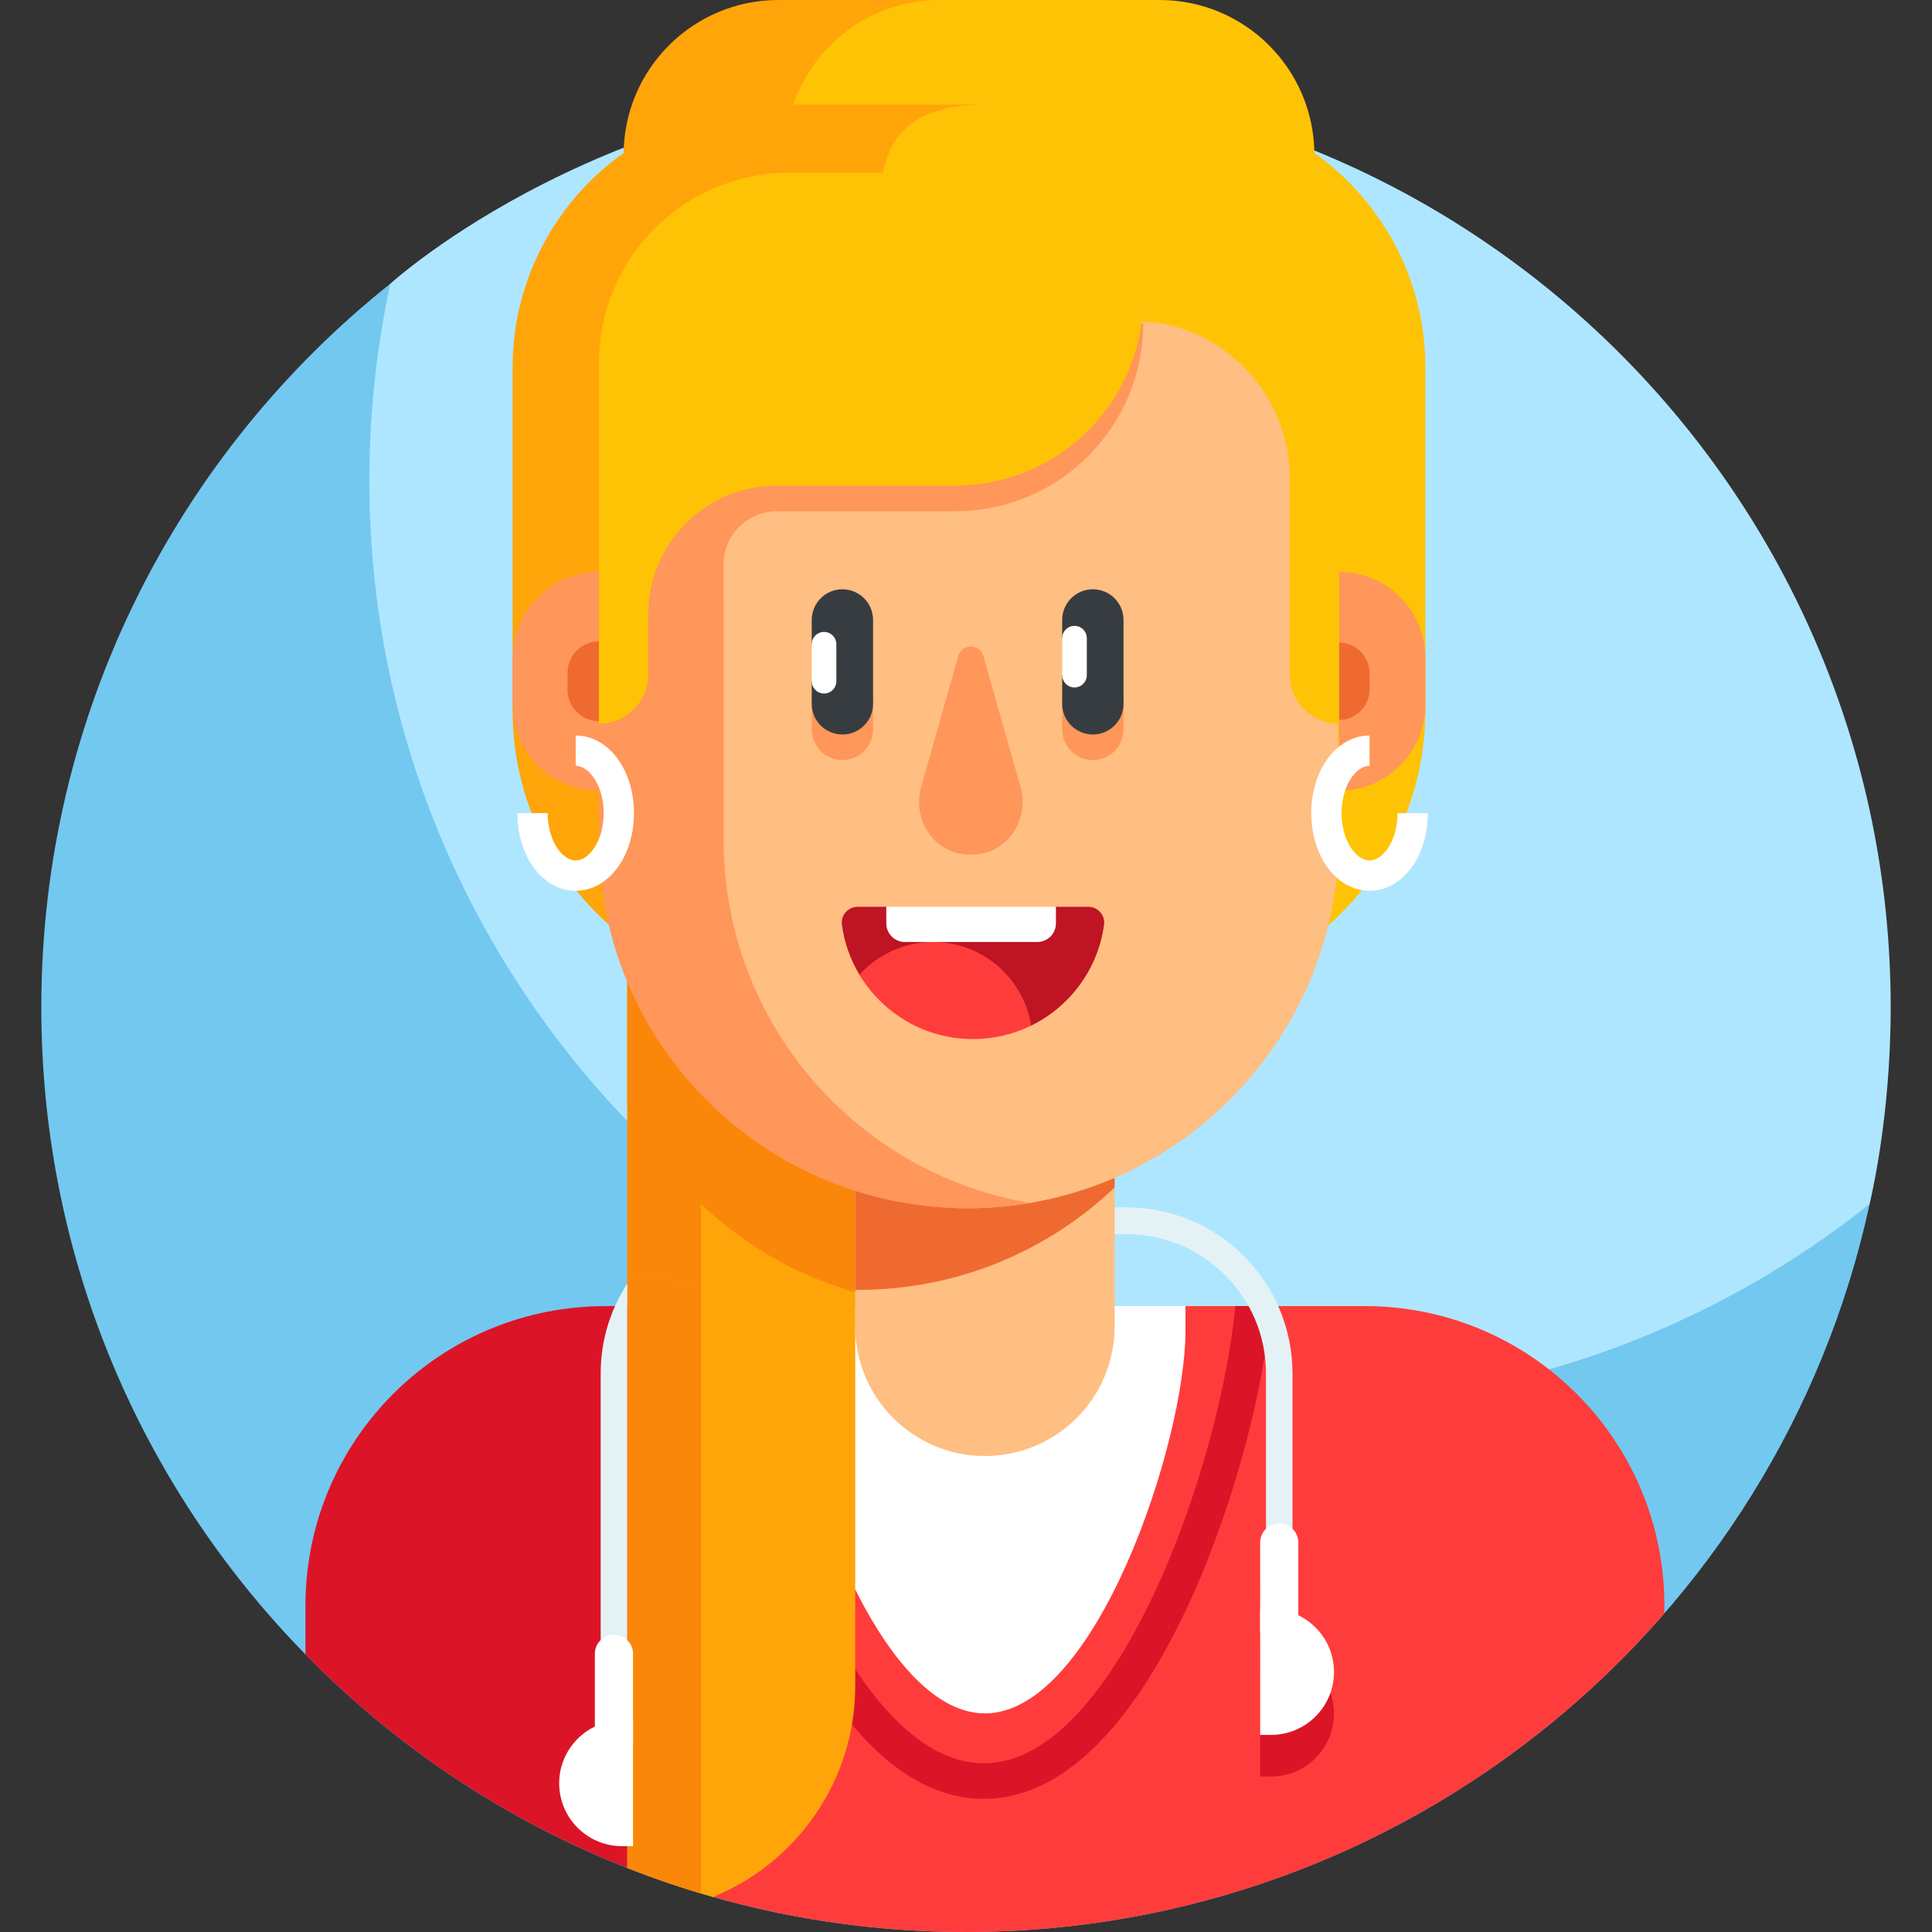 <?xml version="1.0" encoding="UTF-8"?> <svg xmlns="http://www.w3.org/2000/svg" id="Layer_1" height="512" viewBox="0 0 510.272 510.272" width="512"><rect x="0" y="0" width="510.272" height="510.272" fill="#333333" stroke="none"/><g><g><path d="m255.136 21.82c-93.985 0-151.88 53.013-152.04 53.103 0 0-2.407 3.004-2.857 5.002-3.657 16.232-7.073 37.987-7.073 53.862 0 134.882 113.746 244.199 248.628 244.199 51.94 0 109.727-24.894 148.403-54.824.865-.67 3.61-5.168 3.61-5.168.17-1.041 5.555-22.485 5.555-51.947 0-134.884-109.343-244.227-244.226-244.227z" fill="#afe6ff"></path><g><path d="m493.807 317.993c-41.719 33.23-94.553 53.098-152.034 53.098-134.882 0-244.226-109.344-244.226-244.226 0-17.829 1.923-35.2 5.55-51.942-.006.004.006-.004 0 0-56.168 44.746-92.187 113.729-92.187 191.123 0 134.882 109.344 244.226 244.226 244.226 116.051 0 214.648-81.389 238.671-192.279z" fill="#73c8f0"></path></g></g><g><g><path d="m341.368 441.6h-7v-78.842c0-20.311-16.524-36.834-36.835-36.834h-94.445c-20.311 0-36.835 16.524-36.835 36.834v78.842h-7v-78.842c0-24.17 19.664-43.834 43.835-43.834h94.445c24.171 0 43.835 19.664 43.835 43.834z" fill="#e4f2f6"></path></g><g><path d="m165.68 470.408v-276.415h60.201v216.214c0 33.248-26.953 60.201-60.201 60.201z" fill="#ffa50a"></path></g><g><path d="m306.974 27.624h-51.918c-26.96 0-48.114 23.127-45.716 49.981l16.587 185.72h74.804c41.827 0 75.734-33.907 75.734-75.734v-90.475c.001-38.38-31.112-69.492-69.491-69.492z" fill="#ffc305"></path></g><g><g><g><path d="m306.271 0h-64.193c-18.593 0-33.666 15.073-33.666 33.666v100.111h97.859c22.577 0 40.879-4.442 40.879-27.019v-65.879c0-22.577-18.302-40.879-40.879-40.879z" fill="#ffc305"></path></g></g></g><g><path d="m207.325 106.758v-65.879c0-22.577 18.302-40.879 40.879-40.879h-42.615c-22.577 0-40.879 18.302-40.879 40.879v65.879c0 22.577 18.302 27.019 40.879 27.019h42.615c-22.577 0-40.879-4.442-40.879-27.019z" fill="#ffa50a"></path></g><g><path d="m233.814 263.325v-166.209c0-38.379-11.681-69.492 26.699-69.492h-55.636c-38.379 0-69.492 31.113-69.492 69.492v90.475c0 41.827 33.907 75.734 75.734 75.734z" fill="#ffa50a"></path></g><path d="m360.476 344.957h-47.375c-.225 0-80.641 15.064-115.153 19.027l-9.353 137.101c21.155 5.977 43.472 9.187 66.54 9.187 73.214 0 139.481-32.394 184.459-84.153v-2.044c.001-43.695-35.422-79.118-79.118-79.118z" fill="#ff3c3c"></path><path d="m166.674 344.95c-9.287-.004-10.183.023-12.774.249-40.939 3.02-73.222 37.167-73.222 78.877v12.882c24.09 24.587 53.343 44.09 85.996 56.785z" fill="#dc1428"></path><g><path d="m260.136 452.535c29.252 0 52.965-71.716 52.965-100.968v-6.61h-105.93v6.61c0 29.252 23.714 100.968 52.965 100.968z" fill="#fff"></path></g><g><path d="m183.928 344.958c1.804 21.691 9.489 50.901 19.921 74.689 11.094 25.296 29.807 55.45 55.958 55.45s44.864-30.154 55.958-55.45c10.432-23.788 18.117-52.999 19.921-74.69h-9.427c-3.82 41.556-31.27 120.763-66.452 120.763s-62.631-79.207-66.452-120.763h-4.104c-1.887.001-3.655.001-5.323.001z" fill="#dc1428"></path></g><g><g><g><path d="m294.392 350.299c0 18.919-15.337 34.255-34.255 34.255-18.919 0-34.255-15.337-34.255-34.255v-76.726h68.51z" fill="#ffbe82"></path></g></g></g><g><path d="m225.881 340.668c.027 0 .054.003.082.003.248.002.496.003.745.003 26.235 0 50.067-10.287 67.683-27.047v-40.053h-68.51z" fill="#ef6a30"></path></g><g><g><g><path d="m352.722 126.032c-.226-22.789-18.764-41.144-41.555-41.144h-49.373c-27.511 0-52.514 10.727-71.064 28.222v141.16c0 35.473 28.501 64.578 63.973 64.844.248.002.496.003.745.003 54.242 0 98.214-43.972 98.214-98.214z" fill="#ffbe82"></path></g></g></g><g><g><g><path d="m376.466 186.041c0 12.593-10.209 22.802-22.802 22.802v-57.806c12.593 0 22.802 10.209 22.802 22.802z" fill="#ff965a"></path></g></g></g><g><g><g><path d="m361.72 182.096c0 4.45-3.607 8.057-8.057 8.057v-20.424c4.45 0 8.057 3.607 8.057 8.057z" fill="#ef6a30"></path></g></g></g><g><g><g><path d="m135.395 186.041c0 12.593 10.209 22.802 22.802 22.802v-57.806c-12.593 0-22.802 10.209-22.802 22.802z" fill="#ff965a"></path></g></g></g><g><g><g><path d="m149.892 182.162c0 4.587 3.718 8.305 8.305 8.305v-21.054c-4.587 0-8.305 3.718-8.305 8.305z" fill="#ef6a30"></path></g></g></g><g><g><g><path d="m214.392 184.29v8.353c0 4.473 3.627 8.1 8.1 8.1s8.1-3.627 8.1-8.1v-8.353z" fill="#ff965a"></path></g></g></g><g><g><g><path d="m280.542 184.29v8.353c0 4.473 3.627 8.1 8.1 8.1s8.1-3.627 8.1-8.1v-8.353z" fill="#ff965a"></path></g></g></g><g><g><g><path d="m222.492 193.993c-4.473 0-8.1-3.627-8.1-8.1v-5.974l3.251-4.884-3.251-4.884v-6.41c0-4.473 3.627-8.1 8.1-8.1s8.1 3.627 8.1 8.1v22.153c0 4.472-3.627 8.099-8.1 8.099z" fill="#373c41"></path></g></g></g><g><g><g><path d="m288.641 193.993c-4.473 0-8.1-3.627-8.1-8.1v-7.578l3.251-4.884-3.251-4.884v-4.806c0-4.473 3.627-8.1 8.1-8.1s8.1 3.627 8.1 8.1v22.153c0 4.472-3.626 8.099-8.1 8.099z" fill="#373c41"></path></g></g></g><g><path d="m185.127 193.993h-19.447v276.415c6.808 0 13.344-1.147 19.447-3.229z" fill="#fa870a"></path></g><g><g><g><path d="m243.287 207.873c-2.014 7.095 1.646 14.825 8.644 17.154 1.408.469 2.915.723 4.48.723 1.566 0 3.072-.254 4.48-.723 6.998-2.33 10.658-10.059 8.644-17.154l-9.821-34.607c-.945-3.329-5.662-3.329-6.607 0z" fill="#ff965a"></path></g></g></g><g><path d="m165.68 291.84c12.231 23.963 34.081 42.074 60.201 49.468v-32.645c-23.012-17.778-37.84-29.628-37.84-60.96.014-24.682.011-41.773.005-53.71h-22.366z" fill="#fa870a"></path></g><g><path d="m264.519 85.061c-58.684-.112-106.322 47.417-106.322 106.101v30.703c0 59.778 53.647 106.02 113.755 95.844-45.888-7.806-80.833-47.732-80.833-95.844.025-43.067-.004-63.055-.008-72.796-.003-7.711 6.302-14.033 14.013-14.05h.01 47.139c27.432 0 49.67-22.238 49.67-49.67-.001 0-7.166-.23-37.424-.288z" fill="#ff965a"></path></g><g><path d="m208.433 45.636c-27.745 0-50.236 22.491-50.236 50.236v32.397 62.893c7.194 0 13.026-5.832 13.026-13.026v-15.956c0-18.728 15.182-33.91 33.91-33.91h47.139c27.432 0 49.67-22.238 49.67-49.67v-32.964z" fill="#ffc305"></path></g><g><path d="m300.182 84.888c22.219 0 40.455 19.021 40.455 41.24v52.008c0 7.194 5.832 13.026 13.026 13.026v-110.125z" fill="#ffc305"></path></g><g><path d="m287.398 239.495h-8.507l-22.404 4.651-22.404-4.651h-7.525c-2.524 0-4.542 2.204-4.205 4.705.644 4.787 2.258 9.266 4.637 13.234l45.365 13.444c10.245-5.029 17.668-14.928 19.249-26.678.335-2.502-1.682-4.705-4.206-4.705z" fill="#be1423"></path></g><g><path d="m226.992 257.432c6.105 10.184 17.247 17.003 29.985 17.003 5.518 0 10.734-1.284 15.374-3.561-1.994-12.512-12.831-22.075-25.905-22.075-7.716-.001-14.653 3.33-19.454 8.633z" fill="#ff3c3c"></path></g><g><path d="m278.891 243.869c0 2.722-2.207 4.929-4.929 4.929h-34.952c-2.722 0-4.929-2.207-4.929-4.929v-4.374h44.809v4.374z" fill="#fff"></path></g><g><path d="m217.643 183.171c-1.796 0-3.251-1.456-3.251-3.251v-9.769c0-1.796 1.456-3.251 3.251-3.251 1.796 0 3.251 1.456 3.251 3.251v9.769c.001 1.795-1.455 3.251-3.251 3.251z" fill="#fff"></path></g><g><path d="m283.793 181.567c-1.796 0-3.251-1.456-3.251-3.251v-9.769c0-1.796 1.456-3.251 3.251-3.251 1.796 0 3.251 1.456 3.251 3.251v9.769c0 1.795-1.456 3.251-3.251 3.251z" fill="#fff"></path></g><path d="m165.68 493.37c7.372 2.903 14.92 5.459 22.623 7.645 22.037-8.942 37.578-30.559 37.578-55.806v-101.648l-60.201-6.888z" fill="#ffa50a"></path><path d="m165.68 493.37c6.356 2.503 12.843 4.748 19.447 6.72v-161.192l-19.447-2.225z" fill="#fa870a"></path><g><path d="m361.72 235.268c-8.632 0-15.395-9.006-15.395-20.504s6.762-20.504 15.395-20.504v8c-3.498 0-7.395 5.135-7.395 12.504s3.897 12.504 7.395 12.504 7.395-5.135 7.395-12.504h8c0 11.497-6.763 20.504-15.395 20.504z" fill="#fff"></path></g><g><path d="m152.044 235.268c-8.632 0-15.395-9.006-15.395-20.504h8c0 7.369 3.897 12.504 7.395 12.504s7.395-5.135 7.395-12.504-3.897-12.504-7.395-12.504v-8c8.632 0 15.395 9.006 15.395 20.504s-6.762 20.504-15.395 20.504z" fill="#fff"></path></g><g><g><g><path d="m158.647 441.6h7v-102.554c-4.421 6.841-7 14.978-7 23.711z" fill="#e4f2f6"></path></g></g><g><path d="m297.533 318.923h-2.987v7h2.987c20.311 0 36.835 16.524 36.835 36.834v78.843h7v-78.842c0-24.17-19.664-43.835-43.835-43.835z" fill="#e4f2f6"></path></g></g><g><g><path d="m164.3 454.384h2.889v33.221h-2.889c-9.174 0-16.611-7.437-16.611-16.611 0-9.174 7.437-16.61 16.611-16.61z" fill="#fff"></path></g><g><path d="m162.147 431.747c2.784 0 5.042 2.257 5.042 5.042v23.886h-10.083v-23.886c0-2.784 2.257-5.042 5.041-5.042z" fill="#fff"></path></g></g><g><g><path d="m335.715 435.99h-2.889v33.221h2.889c9.174 0 16.611-7.437 16.611-16.611 0-9.173-7.437-16.61-16.611-16.61z" fill="#dc1428"></path></g><g><path d="m337.868 413.354c-2.784 0-5.042 2.257-5.042 5.042v23.886h10.083v-23.886c0-2.785-2.257-5.042-5.041-5.042z" fill="#dc1428"></path></g></g><g><g><path d="m335.715 424.989h-2.889v33.221h2.889c9.174 0 16.611-7.437 16.611-16.611 0-9.173-7.437-16.61-16.611-16.61z" fill="#fff"></path></g><g><path d="m337.868 402.353c-2.784 0-5.042 2.257-5.042 5.042v23.886h10.083v-23.886c0-2.785-2.257-5.042-5.041-5.042z" fill="#fff"></path></g></g></g></g></svg> 